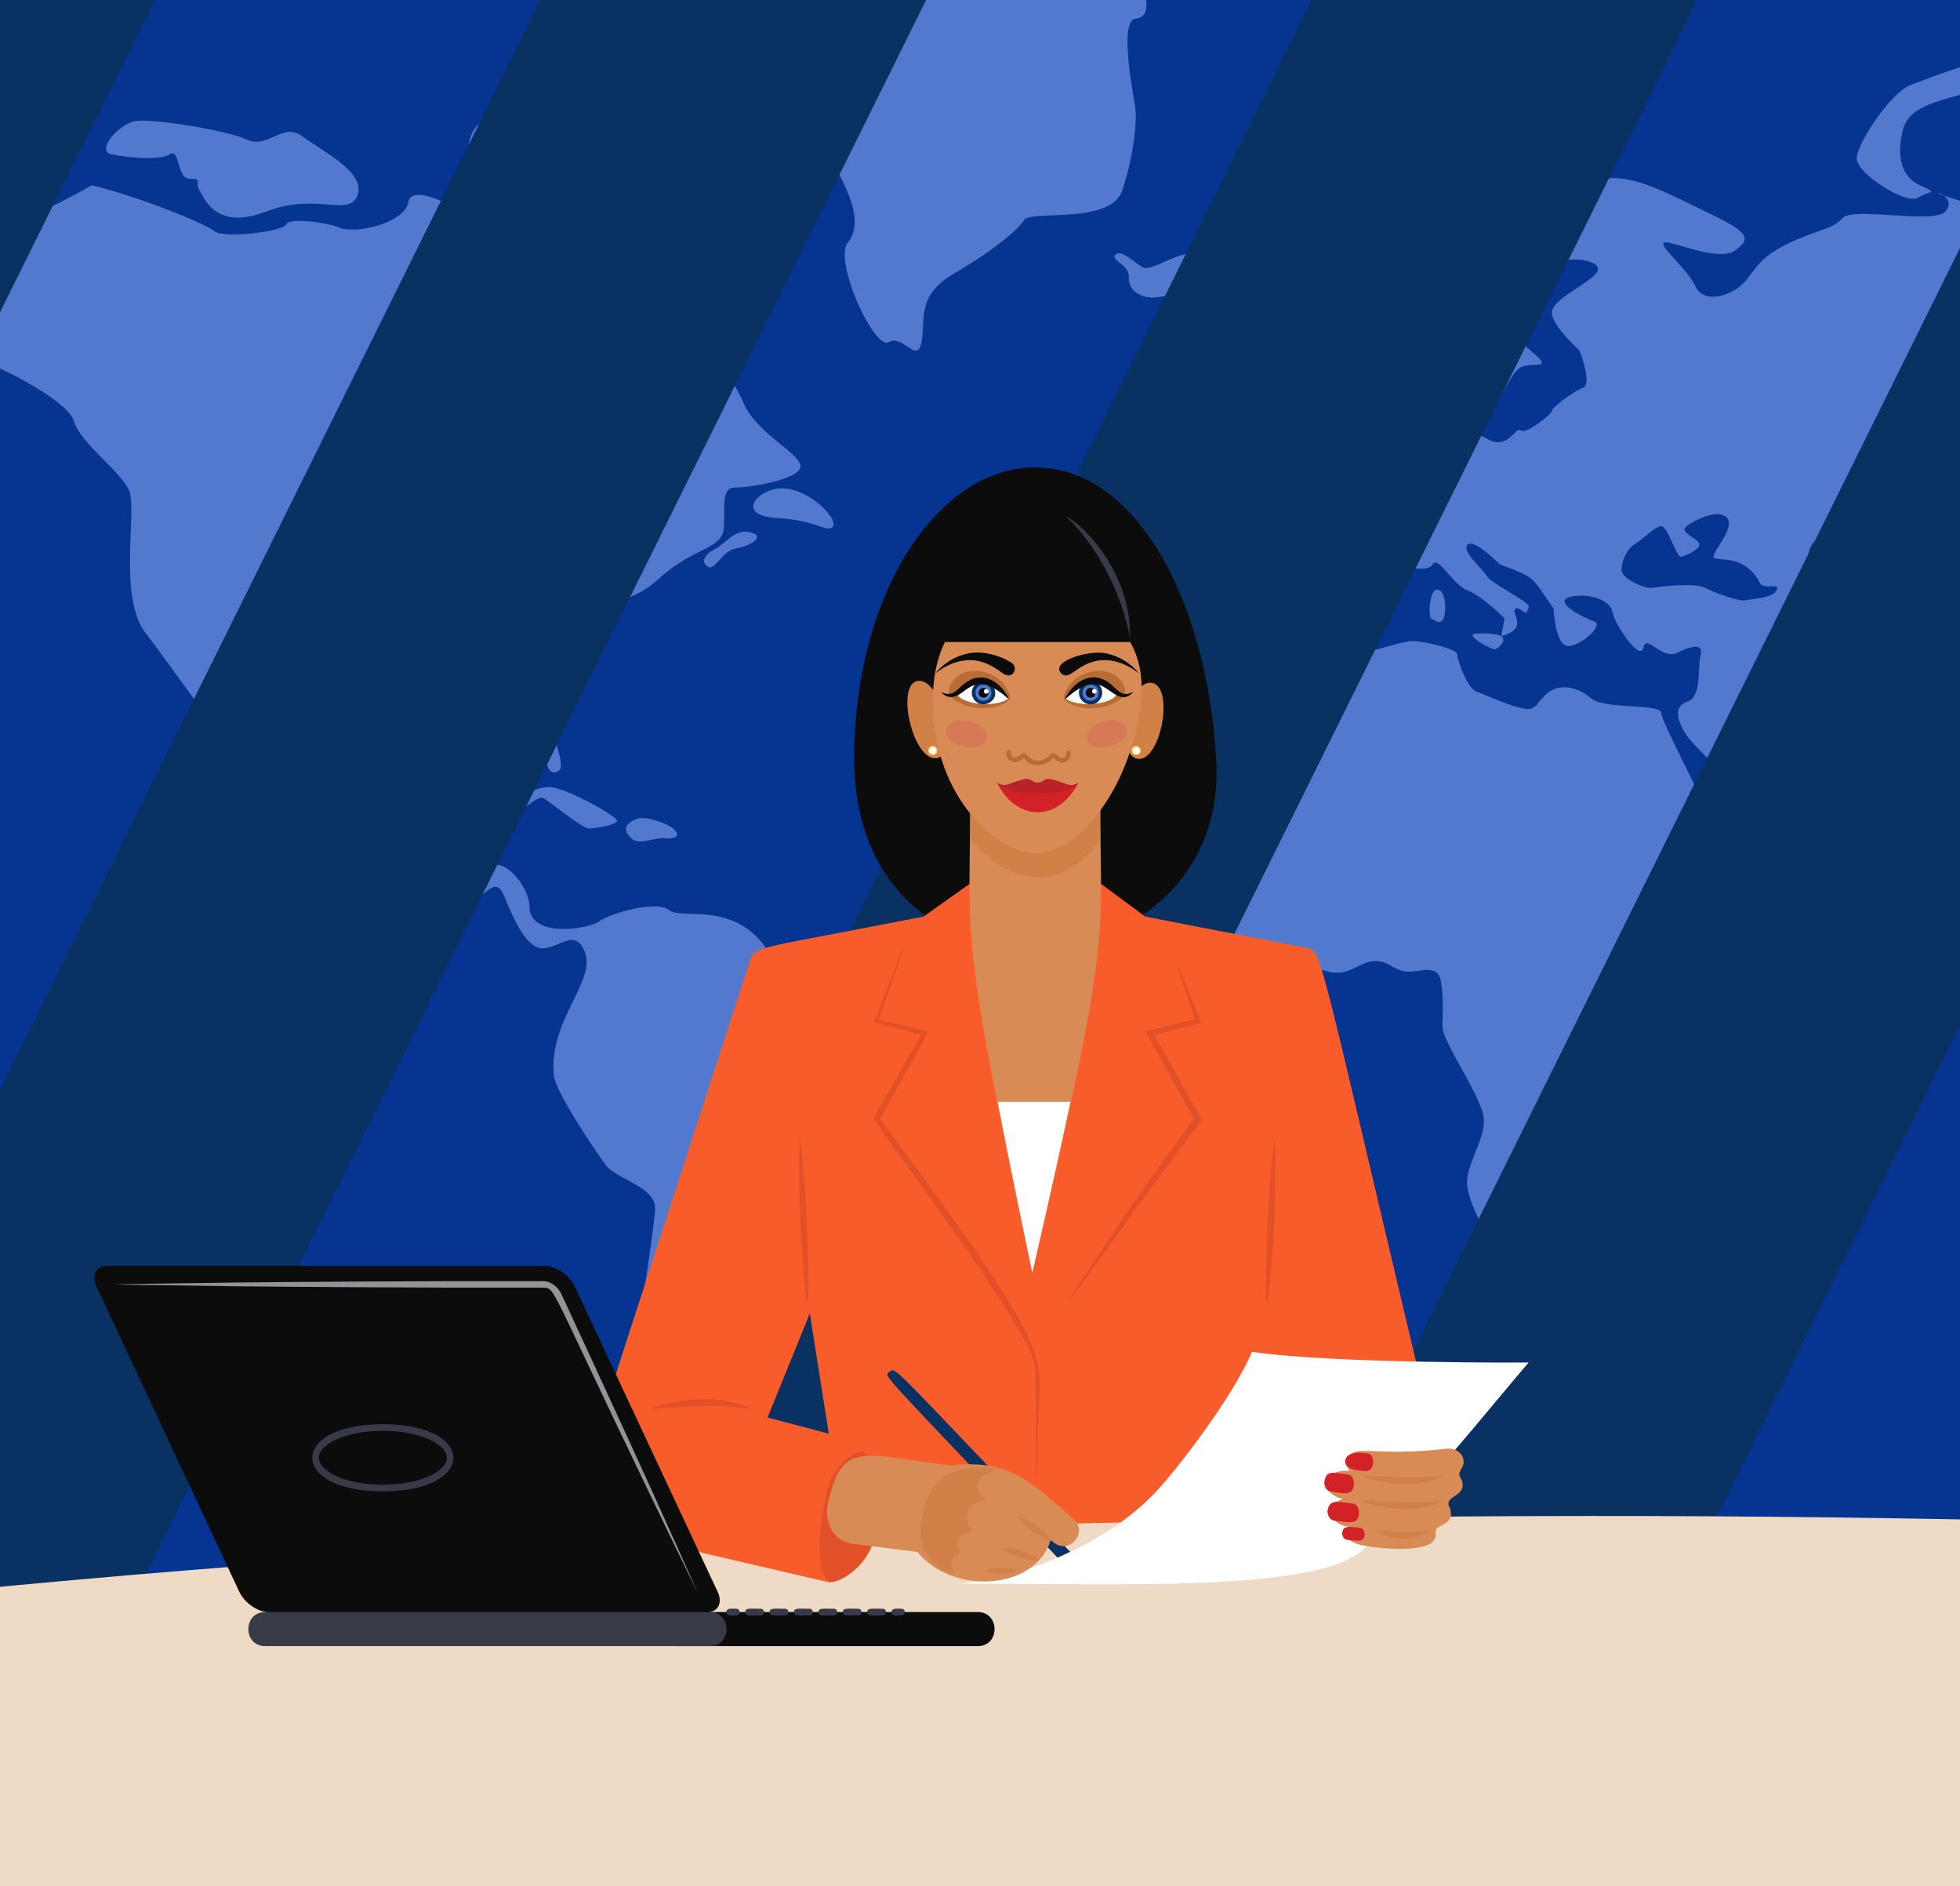 <?xml version="1.0" encoding="UTF-8"?><svg xmlns="http://www.w3.org/2000/svg" xmlns:xlink="http://www.w3.org/1999/xlink" viewBox="0 0 1481.15 1425"><defs><style>.cls-1{fill:#d18048;}.cls-2{fill:#fff;}.cls-3{fill:#d98b56;}.cls-4{fill:#0c0c0c;}.cls-5{fill:#5379ce;}.cls-6{isolation:isolate;}.cls-7{fill:#d32128;}.cls-8{mix-blend-mode:soft-light;}.cls-9{fill:#393a48;}.cls-10{fill:#063491;}.cls-11{fill:#b96d34;}.cls-12{fill:#093263;}.cls-13{fill:#e25029;}.cls-14{fill:#efdac5;}.cls-15{fill:#f95c2b;}.cls-16{fill:#e25028;}.cls-17{clip-path:url(#clippath);}.cls-18{fill:none;}.cls-19{fill:#929498;}.cls-20{fill:#0b0b0b;}.cls-21{fill:#d77856;}.cls-22{fill:#f9ce6e;}.cls-23{fill:#b92226;}</style><clipPath id="clippath"><rect class="cls-18" width="1481.15" height="1425"/></clipPath></defs><g class="cls-6"><g id="Layer_1"><g class="cls-17"><rect class="cls-10" x="-318" width="2850" height="1425"/><g><path class="cls-5" d="m555.58,185.66c-8.4,18.91-40.73,2.47-40.73,11.11s23.45,13.58,20.37,25.92c-3.09,12.34-14.19,25.92-32.71,12.34-18.51-13.58-65.42-7.92-58.01-21.86,7.41-13.94,32.09-6.53,35.8-27.51,3.7-20.98-30.86-45.67-50.61-45.67s-64.18,13.58-71.59,0-7.41-51.84,13.58-48.14c20.98,3.7,82.92,6.17,82.92,6.17,0,0-12.57,1.23,12.12,19.75,24.69,18.51,46.9,25.92,43.2,37.03-3.7,11.11,50.61,19.75,45.67,30.86Z"/><path class="cls-5" d="m101.35,91.61c-13.8,3.8-28.39,22.47-17.28,24.94,11.11,2.47,37.03,4.94,44.44,0,7.41-4.94,4.94,18.51,14.81,18.51s3.7,2.47,7.41,8.64c3.7,6.17,12.34,30.86,50.61,16.05,38.26-14.81,62.42,4.94,68.85-12.34,6.44-17.28-26.89-33.33-41.7-44.44-14.81-11.11-25.92,9.87-41.97,2.47-16.05-7.41-75.29-16.55-85.17-13.83Z"/><path class="cls-5" d="m857.98,81.98c1.24,9.88-1.23,35.8-9.87,61.85-8.64,26.05-69.12,14.68-74.06,22.32s-23.45,23.22-53.08,40.5c-29.62,17.28-20.98,35.79-24.68,52.23-3.7,16.45-13.58-6.56-24.69-.39s-41.96-61.72-30.86-75.29c12.08-14.77.28-38.55-8.64-55.44-11.11-20.88-39.49-47.01-44.43-61.82-4.94-14.82-46.91-9.88-64.19-7.41-17.28,2.47-64.22-35.15-49.37-35.8,28.39-1.23,62.95-11.1,45.67-16.04-5.17-1.48-5.48-3.73-2.44-6.69h348.85c.57,6.48,0,13.36-7.91,14.09-13.28,1.24-1.53,58.02-.3,67.89Z"/><path class="cls-5" d="m1383.8,862.07c-16.08,3.57-28.39,18.51-35.8,37.03-7.41,18.51,1.23,12.34,0,23.45-1.23,11.11-19.65,29.62-3.03,37.03,16.61,7.41,33.89-1.23,38.83-24.69,4.94-23.45,11.11-75.29,0-72.82Z"/><path class="cls-5" d="m988,281.12c-11.46,0,5.76,23.04,0,32.09-5.76,9.05,8.23,3.29,8.23,9.87s-9.88,9.05-11.93,17.28c-2.05,8.23,2.06,17.28,0,23.04-2.05,5.76,14.4-4.11,24.28-4.94,9.87-.82,12.34,1.65,15.63-2.47s5.76-15.63,0-15.63-8.23-13.02-8.23-17.21-20.57-5.83-18.93-15.71c1.65-9.87,13.97-9.87,8.63-13.17-5.34-3.29-9.45-13.17-17.68-13.17Z"/><path class="cls-5" d="m964.96,316.5c-7.99,1.98-23.04,9.87-23.86,14.81-.82,4.94,11.93,9.05,11.93,9.05,0,0-12.75,8.23-4.53,9.87,8.23,1.65,21.39,8.23,23.86-3.29,2.47-11.52.51-32.41-7.41-30.45Z"/><path class="cls-5" d="m843.17,192.25c-4.69,4.69,10.7,7.41,9.87,17.28-.82,9.87,9.87,17.28,23.04,14.81,13.17-2.47,38.68-4.11,40.32-10.7,1.65-6.58-7.41-18.93-16.46-21.39-9.05-2.47-30.45,13.17-36.21,9.87-5.76-3.29-16.46-13.99-20.57-9.87Z"/><path class="cls-5" d="m1089.21,290.99c-4,2.65-13.17,7.41-11.52,15.63,1.65,8.23-1.84,9.62,5.66,9.75,7.5.13,17.38-10.57,14.91-17.15-2.47-6.58-2.85-12.34-9.05-8.23Z"/><path class="cls-5" d="m387.3,611.91c1.52,7.61,18.1-11.52,23.04-9.05,4.94,2.47,29.62,23.04,34.56,23.04s20.57-2.47,21.39-5.76c.82-3.29-39.5-25.51-51.02-25.51s-29.62,9.05-27.98,17.28Z"/><path class="cls-5" d="m481.93,618.5c-11.07,4.02-10.7,9.05-4.94,14.81,5.76,5.76,18.1-.82,24.69,0,6.58.82,13.17-.9,8.23-6.21-4.94-5.31-22.25-10.68-27.98-8.6Z"/><path class="cls-5" d="m587.26,369.17c-16.52,2.2-30.45,20.57,0,22.22,30.45,1.65,37.85,11.52,41.97,6.58,5.07-6.09-20.16-31.71-41.97-28.8Z"/><path class="cls-5" d="m569.27,402.9c-13.11-5.17-19.44,6.92-29.33,12.12s-9.46,10.92-4.53,13.39c4.94,2.47,10.51-12.34,20.48-13.99,9.97-1.65,21.73-8.23,13.38-11.52Z"/><path class="cls-5" d="m1085.71,445.49c-5.5.46-6.79,20.98-3.7,22.22,3.09,1.23,6.17,4.32,8.64,0s2.47-22.83-4.94-22.22Z"/><path class="cls-5" d="m1113.49,478.81c-3.7,3.09,12.96,11.11,15.43,11.73,2.47.62,10.49-6.79,5.55-9.87s-20.98-1.85-20.98-1.85Z"/><path class="cls-5" d="m1527.08,42c10.22,2.27,12.96,11.11-20.37,22.22-33.32,11.11-62.95,12.8-68.5,33.24-5.55,20.45-1.14,36.62,12.96,42.66,14.1,6.04,7.41,3.7-1.85,9.26-9.26,5.55-46.28-18.51-46.28-29.62s25.92-49.99,40.73-55.54c14.81-5.55,66.65-25.92,83.31-22.22Z"/><path class="cls-5" d="m1465.27,146.17c.45.3,1.67.81,3.48,1.48-2.56-1.94-5.15-2.59-3.48-1.48Z"/><path class="cls-5" d="m2395.94,186.9c-8.59-4.91-59.25-37.03-75.29-40.73-16.05-3.71-44.44-9.88-43.2-2.47,1.23,7.4,12.34,7.4,11.11,12.34-1.24,4.94-13.58-4.94-28.39-4.94s-54.31,2.47-56.78-1.23c-2.47-3.7-18.52-20.98-29.63-20.98s-55.54-1.24-61.71-11.11c-5.76-9.24-23.79-16.31-41.97-11.11-27.62,7.9,3.44,34.39-67.89,17.28,2.7,13.45-36.67,13.04-33.32-3.7,2.47-12.35-20.99-24.69-29.63-24.69s13.58,4.94-14.81,6.17c-28.38,1.23-104.91-9.86-124.66,7.41-19.75,17.28-1.24-13.58-1.24-13.58,7.89-2.12,69.12-19.04,69.12-27.16,0-8.63-80.23-43.2-86.4-37.03-6.17,6.18-20.98,18.52-35.79,23.46-14.81,4.93-78.22,17.28-80.46,23.45s-46.68,19.75-46.68,19.75c0,0,25.92,17.28,14.81,19.75-11.1,2.47-55.54,6.17-61.71,1.23-6.17-4.94-4.94,19.75-4.94,24.69s8.64,17.28,7.41,27.15c-1.24,9.88-39.5,25.92-41.97,18.52-2.47-7.41,30.86-11.11,28.39-24.69-6.8-37.4,10.66-94.2-38.26-38.26-13.88,15.86,41.04,46.67-25.34,29.61-11.25-2.89-22.39-6.34-27.96-8.39,3.12,2.37,6.2,6.68,1.45,12.1-8.64,9.88-70.35-3.7-77.76,4.94-7.4,8.64-18.51,8.64-39.5,18.52-20.98,9.87-23.45,16.04-33.32,28.39-9.88,12.34-32.09,18.51-38.27,4.93-6.17-13.58-29.62-32.09-23.45-33.32,6.17-1.24,40.73,14.81,53.08,6.17,12.34-8.64,11.11-13.58-17.28-27.16-27.36-13.08-56.41-29.61-77.85-27.47-14.84,1.47-69.99,11.97-77.68,31.18-7.4,18.51-37.03,55.54-45.67,61.71s-34.56,9.88-35.79,20.98c-6.68,59.82,38.98,17.12,43.2,23.46,3.3,4.94,11.49,65.2,35.98,23.91,4.22-7.12,8.05-14.81,12.16-17.74,8.64-6.17,28.39,3,8.64-13.31-14.58-12.09-22.63-27.54-4.94-32.36,14.86-4.05,19.54-34.55,33.58-36.29,10.5-1.32,27.51,2.46,20.73,10.37-7.41,8.64-33.33,19.75-33.33,29.62s20.99,28.66,20.99,28.66c0,0,9.87,25.65,2.47,28.12-7.41,2.47-24.69,16.13-23.46,17.32,1.24,1.19-19.74,18.48-23.45,14.77-3.7-3.7-9.87,16.05-25.92,6.17-15.98-9.86-42.05,1.89-51.84,2.8-9.87.91-13.58,14.48-22.22,19.42s-17.28,3.7-24.68,14.81c-7.41,11.11-29.63,2.47-33.33,14.82-3.7,12.34,13.58,6.17,17.28,20.98,3.7,14.81,9.87,28.39-1.23,28.39s-51.85-13.58-54.31,0c-2.47,13.58-4.94,50.6,0,50.6s22.21,0,22.21,11.11-24.21,24.69-25.06,33.33c-.86,8.64,1.61,6.17-9.5,19.75-11.11,13.58-19.75,8.64-32.09,34.56s-11.11,43.2-11.11,58.01-3.77,23.45-.03,33.33c3.66,9.69,48.12,70.38,58.04,67.89,9.88-2.47,30.86-12.35,46.91-7.41,16.04,4.94,23.45-6.17,34.56-7.41,11.11-1.23,13.58,4.94,23.45,7.41,9.88,2.47,25.92-7.26,28.39,7.48,2.47,14.74,1.24,23.38,1.24,34.49s27.15,49.37,30.85,66.65c3.71,17.28-15.13,38.26-11.88,55.54,3.27,17.41,16.81,36.99,19.29,46.91,2.47,9.87,23.45,54.31,25.92,62.95,2.47,8.64-3.7,17.28,0,23.45,3.7,6.17,34.56-2.47,45.67,0,11.11,2.47,37.03-23.45,49.37-37.03,12.34-13.58,7.41-24.68,17.28-30.86,36.05-22.51-.91-31.28,9.88-45.67,7.4-9.87,44.43-12.34,44.43-33.32s-19.75-60.48-12.34-76.53c7.4-16.05,60.48-66.65,72.82-83.93,12.35-17.28,16.05-38.27,16.05-38.27,0,0-54.31,14.81-49.37,1.24,4.93-13.58-43.2-29.63-50.61-54.31-7.4-24.67-41.97-86.42-41.97-93.81s-43.2-2.47-53.07-11.11c-9.88-8.64-24.69-12.34-34.56-2.47-9.88,9.88-3.71,6.17-9.88,9.88-6.17,3.7-34.56-9.88-41.96-12.35-7.41-2.47-14.82-24.68-14.82-28.39s-23.45-9.87-34.56-9.87-72.82,23.45-76.52,12.34c-3.71-11.11,22.21-7.4,27.15-18.51s11.11-25.92,23.45-33.33c12.35-7.41,1.24-18.51,8.64-18.51s29.63,7.4,33.33,0c3.7-7.41,15.73,16.04,26.38,19.75,10.65,3.7,27.93,20.98,27.93,20.98l-2.47,13.58c22.32-6.31,5.83-17.72,11.11-20.99,1.76-1.09,7.41,3.71,7.41,3.71,0,0,3.67-4.82,1.64-6.59-7.11-6.2-28.39-17-31.27-21.8-3.7-6.18-19.2-18.59-14.35-23.46,5.01-5.02,24.23,14.82,24.23,14.82,28.69,10.57,23.87,9.71,40.73,33.32,0,0,1.23,28.39,11.11,28.39s27.15-16.04,19.75-18.51c-7.41-2.47-32.1-14.81-18.52-18.52,13.58-3.7,30.86,2.47,32.09,11.11,1.24,8.64,20.99,38.27,23.46,27.16,2.46-11.11,13.57,9.87,25.92,3.7,12.34-6.17,19.75-6.17,17.28,2.47-2.47,8.64,1.23,30.86-9.88,34.56-11.11,3.7-7.4,14.81-1.23,24.68,6.22,9.94,39.5,38.28,39.5,46.91s14.81,40.73,19.75,48.14c4.93,7.4,11.1,29.85,17.28,29.12,10.09-1.19,112.8-60.53,109.85-72.32-2.47-9.88-29.62-30.86-29.62-30.86,0,0-24.69,27.15-32.1,16.04-7.4-11.1-24.68-49.37-24.68-49.37,0,0,12.34-7.4,19.75,1.24,7.4,8.64,17.28,25.92,24.68,25.92s16.05-6.17,22.22-2.47c6.17,3.7,12.34,19.55,33.33,17.18,20.98-2.37,56.78-2.37,56.78,9.97s20.98,28.39,18.51,20.99c-2.47-7.41,8.64-6.18,8.64-6.18-.85,17.65,6.97,52.89,28.39,86.91,9.16,14.54-2.47,29.03,17.28,5.67,10.84-12.82,4.79-47.21,12.34-50.61,37.03-16.66,44.44-41.97,53.08-44.43,8.64-2.47,17.28-12.35,25.92-4.94,8.64,7.4,24.69,23.45,24.69,30.86s-7.41,16.04,0,18.51c7.4,2.47,20.98-7.4,20.98-7.4,0,0,11.11,27.15,11.11,34.56s-2.47,27.15,0,33.32c2.47,6.17,11.11,13.58,14.81,24.69,3.7,11.12,27.16,28.39,30.86,24.69,3.7-3.71-8.64-24.7-8.64-28.39s-35.8-19.98-29.63-36.53c6.18-16.55,1.24-41.24,12.35-31.36,11.11,9.87,7.55,44.43,26.61,35.79,72.46-32.91-13.62-66.25,16.59-86.4,18.51-12.35,66.66-10.07,81.46-29.72,14.8-19.63,28.36-61.53,9.93-80.07-.54-1.08-13.73-11.65,8.55-17.23,21.82-5.49,29.77-.1,2.08-4.19-10.82-1.6-22.46-4.72-21.79-10.73,1.23-11.11,18.51-25.92,20.98-17.28,2.47,8.63,14.75,4.93,28.39,4.93s-4.94,11.11,0,14.81c4.94,3.71,19.75-1.23,20.99,6.18,1.23,7.4-9.88,11.1-6.18,18.51,3.71,7.41,18.52,8.64,22.22-3.7,3.7-12.35-19.75-25.92-11.11-39.5,8.64-13.58,22.22-23.45,28.39-23.45s17.28,13.58,28.39-4.94c11.11-18.51,37.03-50.61,37.03-64.18s-1.23-38.27-6.17-39.5c-4.94-1.24-11.11,9.87-19.75,7.4-8.64-2.46-13.58,0-12.34-11.11,1.23-11.1,35.79-43.2,61.71-45.66,25.92-2.47,69.12,2.46,76.53-1.24,7.41-3.7,34.56-30.86,49.37-33.33,14.81-2.46,23.45-7.4,23.45,2.47s-46.9,41.97-56.77,56.78c-9.88,14.81-4.94,55.55-1.24,56.78,3.7,1.23,40.73-41.97,46.91-48.14,6.17-6.17-3.71-33.32,11.1-43.2,14.82-9.87,34.57,6.17,49.38-1.23,14.57-7.29,49.38-21,56.78-25.92,7.39-4.93-19.74-19.75,0-34.57,19.74-14.81,60.48,13.58,66.65,12.35,6.17-1.24,24.69-24.69,24.69-24.69,0,0-29.63,1.24-38.27-3.7Zm-1107.18,257.27c-7.41-3.99-32.09-1.36-39.5-.12-7.4,1.23-21.8-7-23.45-11.52-1.65-4.53,2.47-17.28,9.46-21.4,7-4.11,14.4-12.75,19.75-13.57,5.35-.83,11.52,23.45,15.23,23.04,3.7-.42,14.4-5.76,13.98-9.47-.41-3.7-13.16-8.23-11.1-11.93,2.05-3.7,18.41-11.79,25.92-10.7,19.74,2.88-6.18,28.8-4.12,32.58,2.06,3.78,23.04-3.78,34.97,19.27,3,5.77,15.65-.58,12.76,5.34-3.29,6.74-19.34,6.59-23.45,7.82-4.12,1.24-23.04-5.35-30.45-9.34Zm133.72,7.28c-2.06,4.94-10.7-1.23-11.93,2.21-1.24,3.45,6.58,15.49,6.58,15.49,0,0-.82,14.4-7.41,18.1-6.58,3.7-25.09-4.53-28.39-9.88-3.29-5.34,1.65-8.22,3.86-11.93,2.21-3.7.67-13.99,0-18.92-.88-6.52-18.83-22.76-18.33-28.65.3-3.71,3.48-9.62,6.66-9.62,3.7,0,23.34-13.87,30.03-12.75,12.34,2.06,9.46,11.52,9.46,16.87s-4.11,0-9.87-.41c-5.76-.42-9.46,1.23-8.17,9.07,1.29,7.85,11.87,6.97,11.87,25.08,0,5.53,6.17-7,10.29-7s7.4,7.41,5.35,12.34Zm95.45,11.52c-3.7,2.06,1.24,5.76,2.06,7.41s3.29,9.46,0,10.29c-3.29.82-6.58-4.53-7.41-7-.82-2.47-20.98-6.58-23.86-10.7-2.88-4.11-18.52-13.57-22.22-13.16s-6.17-11.11-9.87-13.58c-3.71-2.47-14.81,8.23-18.93,5.58-4.11-2.66-4.64-20.7,0-24.92,4.53-4.11,11.11-4.93,14.4-6.17,3.29-1.23,20.57,11.93,27.16,19.34,6.58,7.4,19.74-2.88,25.09-1.65,5.35,1.24,5.76,11.94,8.64,18.52,2.88,6.58,13.99,6.99,14.82,9.46.82,2.47-6.18,4.53-9.88,6.58Z"/><path class="cls-5" d="m651.85,765.79c-15.22-48.56-63.12-32.41-69.12-43.2-24.27-43.7-67.06-27.06-76.94-34.97-9.87-7.91-45.26,2.65-52.66,8.32-7.57,5.79-53.08,13.83-53.08-11.61,0-12.21-14.71-32.08-25.92-30.86-11.11,1.23-22.22-2.47-17.28-12.34,4.94-9.88,14.81-30.86,14.81-30.86,0,0-25.92-1.24-25.92,4.94s-23.45,29.62-34.56,19.75c-11.11-9.88-33.32-54.31-11.11-71.59,22.22-17.29,93.81-34.57,103.69-14.82,9.87,19.73,7.4,38.27,17.28,34.56,9.87-3.69-9.87-33.33-2.47-50.6,7.4-17.28,28.39-25.92,33.32-56.78,4.94-30.86,18.51-13.58,45.67-38.27,27.16-24.68,48.14-22.21,49.38-38.26,1.23-16.04-2.47-30.86,8.64-30.86s49.37-6.17,49.37-16.04-33.33-24.69-43.2-48.14c-8.14-19.32-27.16-44.43-39.5-32.09-11.11,11.11-24.69,11.11-24.69-2.47s-25.92-24.69-40.73-29.63c-14.81-4.93-18.51,24.69-18.51,32.1s27.96,32.95,11.11,38.26c-40.74,12.83-2.47,45.67-18.52,51.84s-27.15-28.39-25.92-38.26c1.23-9.88-49.37-33.33-69.12-30.86s-30.86-13.58-18.52-32.09c12.35-18.52,33.33-32.09,44.44-44.44,11.11-12.34-2.47,9.88,18.51,7.41,20.99-2.47,34.56,3.7,38.27,1.23,3.7-2.47-38.27-20.98-23.45-28.39,14.81-7.4,16.04-27.15,16.04-32.09s-29.62-22.22-32.09-4.94c-2.47,17.28-14.81,24.69-17.28,13.58-2.47-11.14-50.61-37.01-53.08-20.98-2.47,16.04-39.5,24.68-51.84,19.75-12.34-4.94-39.5-7.41-40.73-2.47-1.24,4.94-46.9,11.11-54.31,4.94-7.41-6.18-60.48-27.16-92.57-34.57-9.08,5.32-37.64,21.19-48.14,22.22-12.35,1.24-83.94-27.15-95.04-22.22-11.11,4.94-59.25-12.34-70.36-9.87s-32.09,12.14-40.73,15.94c-8.64,3.81-38.27,10.06-34.56,16.19,3.7,6.13,50.6,20.95,48.13,30.82-2.46,9.87-43.83-6.17-48.45,3.7-4.62,9.88,43.52,7.41,43.52,17.28s-44.44,23.46-33.33,34.56c11.11,11.11,60.48,22.22,59.25,30.86-1.22,8.48-67.28,52.66-69.69,54.27,3.13-1.49,103.01-49.43,103.01-55.5s9.88-27.16,23.46-27.16,41.96,16.05,56.77,14.82c14.81-1.26,87.65,34.57,92.58,51.84,4.94,17.28,35.79,38.26,41.96,53.07,6.18,14.81-8.64,80.23,12.35,107.39,21.3,27.6,82.73,116.04,96.27,125.9,13.58,9.87,93.81,53.07,98.75,53.07s7.41-9.87,7.41-9.87c0,0,35.79,30.86,45.67,30.86s16.04-18.53,23.45,0c7.4,18.51,17.28,39.49,29.62,38.26s22.22-13.47,29.62.05c12.67,23.13-26.59,52.59-22.21,96.23,1.23,12.34,32.09,58.01,39.5,67.88,7.4,9.88,37.02,16.05,37.02,32.1s-29.62,195.1-29.62,223.41c0,17.91,5.38,80.45,19.75,87.63,12.34,6.18,44.44,4.94,46.9,0,2.47-4.93-32.09-19.74-29.62-30.85,2.48-11.12,42.23-45.68,29.75-50.61-12.47-4.94-3.68-18.52,2.42-30.86,6.09-12.34,20.91-20.98,23.37-34.56,2.47-13.58,25.93,1.23,33.33-9.87,34.27-51.38,64.19-59.72,64.19-107.39,0-9.87,38.26-9.87,55.54-30.86,17.28-20.98,20.98-40.73,19.75-54.31-1.24-13.57,28.55-35.24,29.62-46.9,3.71-40.32-102.5-42.22-108.62-61.72Zm-285.12-388.4c23.04,0,19.74,8.23,18.1,21.95-1.65,13.71,15.63,1.92,22.22,2.31,6.58.38,19.75,8.66,19.75,13.52s-7.41,2.55-10.7,3.37c-4.17,1.04-17.28,44.82-17.28-3.37,0-11.6-4.94-8.15-14.81-2.39-9.88,5.76-13.17,35.38-16.19,35.38-4.35,0,1.39-44.4-1.09-48.82-2.47-4.39-31.27,3.56-31.27,0s18.71-21.95,31.27-21.95Z"/></g><g><g class="cls-8"><polygon class="cls-12" points="1865.5 0 1158.82 1425 867.41 1425 1574.09 0 1865.5 0"/><polygon class="cls-12" points="1282.67 0 576 1425 284.58 1425 991.26 0 1282.67 0"/><polygon class="cls-12" points="699.85 0 -6.83 1425 -298.24 1425 408.43 0 699.85 0"/><polygon class="cls-12" points="117.02 0 -318 877.21 -318 289.59 -174.39 0 117.02 0"/></g><g class="cls-8"><polygon class="cls-12" points="2447.42 0 1740.74 1425 1449.33 1425 2156 0 2447.42 0"/></g></g><path class="cls-14" d="m2532,1210.7v214.3H-318v-190.34c853.78-112.74,1993.8-116.57,2850-23.96Z"/><g><g><path class="cls-4" d="m782.3,353.16c-75.55,0-137.32,98.81-136.8,220.69.88,202.6,283.85,177.68,273.59,0-7.03-121.68-61.25-220.69-136.8-220.69Z"/><path class="cls-15" d="m1092.12,1121.16c-97.51-407.26-91.71-402.55-105.43-405.2l-121.25-23.48-34.04-25.19h-98.03l-35.46,25.19c-126.46,24.79-127.52,22.05-131.08,32.99l-97.13,299.22c-19.14,58.95-26.06,103.88,60.29,148.3l96.78,22.53c17.04-6.34,39.42-24.95,32.29-41.36,312.37-7.31,215.52.88,433.06-33Zm-480.15-128.88l14.32,90.84-46.27-12.17,31.94-78.66Z"/><g><path class="cls-16" d="m685.73,708.05c-6.9,20.2-3.33,9.91-22.18,63.89-1.3-2.47-6.65-3.1,35.77,6.94,3.42.81,6.59-7.24-34.97,67.87-.23-3.33-4.82-9.24,22.87,28.29,114.04,155.94,98.31,148.48,97.23,203.15-2.17,104.56-1.02-36.51-2.17-45.56-3.17-29.41-123.56-185.51-122.04-188.19l37.07-64.7c1.53,3.54,8.42,4.54-35.34-6.97-1.92-.51-5.16,8.04,23.75-64.72Z"/><path class="cls-16" d="m604.4,860.7c3.59,22.47,5.61,61.1,6.09,83.85,2.54,106.94-9.33-35-6.09-83.85Z"/><path class="cls-16" d="m906.91,770.9c.92,2.36,6.61.14-37.62,11.8,1.82-4.24-4.53-13.9,38.23,61.66,1.28,2.26,1.11.78-25.82,37.07-52.95,71.8-115.5,162.39-40.59,50.08,12.21-18.09,13.95-20.79,36.8-52.85,29.61-41.49,25.47-35.03,25.26-31.87-24.72-44.13-17.21-30.62-37.66-67.63,46-10.91,39.91-10.22,38.27-7.12q-29.54-85.2,3.12-1.15Z"/><path class="cls-16" d="m963.26,860.7c1.51,22.7-.05,61.36-1.66,84.05-7.32,106.58-6.15-35.21,1.66-84.05Z"/><path class="cls-16" d="m491.04,1064.75c16.5-7.5,53.38-12.52,77.46,0-23.57-3-26.17-4.21-77.46,0Z"/></g><path class="cls-13" d="m656.66,1151.95c-7.73-13.67,5.1-41.8-3.28-54.54-3.15-4.79-22.67,8.5-27.59,26.11-8.18,29.3-9.46,66.21,1.43,71.82,12.28.17,40.72-23.44,29.44-43.38Z"/><g><g><path class="cls-3" d="m780.08,961.49c61.58-263.04,51.32-245.98,51.32-361.75h-98.19c0,116.62-9.38,96.11,46.88,361.75Z"/><path class="cls-2" d="m753.95,832.36c12.55,64.96,26.13,129.13,26.13,129.13,0,0,15.01-64.11,28.79-129.13h-54.93Z"/><path class="cls-1" d="m733.21,632.93c33.99,43.08,76.53,36.44,98.19.24v-33.43s-98.19,0-98.19,0v33.19Z"/></g><path class="cls-1" d="m870.55,515.93c-17.39-3.38-28.53,53.92-11.14,57.3,17.39,3.38,28.53-53.92,11.14-57.3Z"/><path class="cls-1" d="m694.08,514.39c-17.75,1.46-4.52,59.92,13.23,58.47,17.75-1.45,4.52-59.92-13.23-58.47Z"/><g><path class="cls-3" d="m783.43,424.2c-8.9,25.67-80.09,22.11-78.48,108.26,1.33,71.34,49.33,112.18,78.48,112.18s69.94-45.04,78.48-112.18c9.61-75.48-67.81-83.49-78.48-108.26Z"/><g><g><path class="cls-7" d="m753.67,591.78c14.85,29.19,46.12,29.19,60.97,0-17.88,8.39-39.16,10.24-60.97,0Z"/><path class="cls-23" d="m813.5,592.12c-6.02,2.64-7.27-.76-19.99-3.59-4.02-.89-5.34,2.61-9.36,2.7-4.02-.09-5.34-3.59-9.36-2.7-12.72,2.83-13.97,6.23-19.99,3.59-6.79-2.98,10.32,9.9,29.35,6.97,15.52,2.39,31.51-6.25,30.7-7.44-.26-.39-.74.21-1.35.48Z"/></g><g><path class="cls-11" d="m822.23,508.07c-11.37,3.22-16.2,11.91-18.13,17.12-2.96,8.02,26.54,16.92,44.71,1.43,5.34-4.55-3.39-25.13-26.58-18.56Z"/><path class="cls-2" d="m830.44,515.48c-13.58-5.43-22.35,8.66-25.3,12.09,8.72,7,33.37,5.02,38.34-2.27,0,0-6.34-7.13-13.04-9.81Z"/><path class="cls-12" d="m824.75,514.58c-5.08-.35-9.25,3.7-9.4,8.18-.31,8.92,10.08,11.85,14.62,7.23,6.44-6.55,1.47-14.95-5.22-15.41Z"/><path class="cls-5" d="m824.56,517.32c-8.01-.56-8.85,11.55-.84,12.1,8.01.56,8.85-11.55.84-12.1Z"/><path class="cls-20" d="m824.4,519.71c-4.85-.34-5.36,6.99-.51,7.33,4.85.34,5.36-6.99.51-7.33Z"/><path class="cls-2" d="m827.09,520.55c-2.33-.16-2.58,3.36-.24,3.53,2.33.16,2.58-3.36.24-3.53Z"/><path class="cls-20" d="m840.86,518.2c-12.61-12.25-27.94-5.96-35.97,9.38-2.31,4.42,11.11-13.05,24.59-10.43,9.47,1.91,17.53,16.7,27.14,5.31-7.34,3.98-10.14,1.04-15.76-4.25Z"/></g><g><path class="cls-11" d="m745.1,508.07c-23.19-6.57-31.93,14-26.58,18.56,18.48,15.75,47.57,6.32,44.71-1.43-1.93-5.22-6.76-13.9-18.13-17.12Z"/><path class="cls-2" d="m753.35,517.83c-10.18-7.4-21.14-1.95-29.5,7.46,4.88,7.16,29.5,9.38,38.34,2.27-1.78-2.07-5.97-7.65-8.84-9.74Z"/><path class="cls-12" d="m751.97,522.61c-.75-8.86-12.75-11.1-16.69-3.13-1.7,3.45-.99,7.74,2.08,10.51,6.04,5.42,16.11-.37,14.6-7.38Z"/><path class="cls-5" d="m742.77,517.32c-8.01.56-7.17,12.66.84,12.1,8.01-.56,7.17-12.66-.84-12.1Z"/><path class="cls-20" d="m742.94,519.71c-4.85.34-4.34,7.66.51,7.33,4.85-.34,4.34-7.66-.51-7.33Z"/><path class="cls-2" d="m745.12,520.55c-2.33.16-2.09,3.69.24,3.53,2.33-.16,2.09-3.69-.24-3.53Z"/><path class="cls-20" d="m724.53,520.16c-4.01,4.1-8,5.4-13.2,2.63-.12-.06,5.3,8,14.89,1,11.07-8.4,17.16-11.82,35.79,4.13,2.53,2.17-14.29-31.15-37.48-7.76Z"/></g><path class="cls-20" d="m834.76,493.45c-13.51-2.26-41.31,6.59-32.76,15.34,6.47,6.65,13.15-9.96,32.44-10.08,13.23-.08,24.1,8.17,26.17,10.08-1.45-2.54-10.99-12.85-25.85-15.34Z"/><path class="cls-20" d="m764.89,501.07c-2.3-1.99-17.31-10.09-32.07-7.62-14.87,2.48-24.41,12.8-25.85,15.34,2.07-1.91,12.94-10.16,26.17-10.08,13.4.08,23.56,9.56,25.67,10.69,6.57,3.52,10.82-4.23,6.08-8.32Z"/><path class="cls-11" d="m807.38,567.1c-.42,0-1.81.32-1.79,1.69.06,5.71-4.81,4-7.28,1.25-1.33-1.49-3.77-1.31-4.95.2-4.64,5.93-13.07,5.84-17.22.18-3.16-4.31-6.16,3.16-10.39,1.73-2.87-.97-.06-5.44-3.23-5.6-3.3-.16-2.48,7.22,2.01,8.74,3.1,1.05,7-.41,9.02-2.52,4.75,7.58,16.77,6.59,22.41-.19,10.48,10.52,16.64-5.48,11.43-5.48Z"/></g></g><g><path class="cls-21" d="m732.49,545.05c-20.21-4.65-24.54,14.2-4.34,18.85,20.21,4.65,24.54-14.2,4.34-18.85Z"/><path class="cls-21" d="m834.08,545.05c-20.21,4.65-15.87,23.49,4.34,18.85,20.21-4.65,15.87-23.49-4.34-18.85Z"/></g></g><g><g><path class="cls-22" d="m708.43,567.05c0,4.64-7.02,4.64-7.02,0s7.02-4.64,7.02,0Z"/><path class="cls-2" d="m707.51,567.05c0,3.43-5.18,3.43-5.18,0s5.18-3.43,5.18,0Z"/></g><g><path class="cls-22" d="m862.11,567.05c0,4.64-7.02,4.64-7.02,0s7.02-4.64,7.02,0Z"/><path class="cls-2" d="m861.19,567.05c0,3.43-5.18,3.43-5.18,0s5.18-3.43,5.18,0Z"/></g></g><path class="cls-4" d="m858.69,485.07h-152.16c4.37-46.84,25.51-87.49,74.22-117.96,46.27,22.25,76.53,72.97,77.94,117.96Z"/><path class="cls-9" d="m805.14,389.59c19.39,11,46.39,45.11,48.5,83.55,1.59,35.61,3.25-33.32-48.5-83.55Z"/></g><path class="cls-2" d="m1155.15,1029.39c-29.9,34.84-76.08,93.31-124.3,140.53-34.27,33.58-185.66,26.25-305.52,26.55,59.48-6.68,114.96-34.79,147.02-68.2,17.48-18.21,59.91-73.95,73.71-106.97,61.11,9.04,209.09,8.09,209.09,8.09Z"/><g><path class="cls-3" d="m1092.99,1094.49c-56.68,6.89-73.1-5.76-75.02,10.35-.26,2.28.22,4.43,1.71,6.49-20.27-1.99-23.92,17.07-4.6,21.1-14.05,3.63-11.11,19.59,4.27,21.03,1.05.1-1.73.81-2.13,4.87-.46,4.57,5.72,7.56,10.18,8.63,11.47,2.86,60.11,8.52,57.39-8.56-1.17-7.4,12.95-4.71,11.57-16.36-.12-1.05-.34-2-.93-3.13-4.71-9.01,11.44-7.59,9.78-18.56-.16-1.08-.4-1.99-1.35-3.44-3.67-5.62,3.16-7.16,2.1-13.84-.95-6-7-9.31-12.96-8.59Z"/><g><path class="cls-1" d="m1028.44,1114.82c33.43.35,28.41,3.24,62.16,0-18.95,11.18-51,5.32-62.16,0Z"/><path class="cls-1" d="m1028.44,1133.71c33.44.35,28.42,3.24,62.16,0-18.46,10.89-50.32,5.65-62.16,0Z"/><path class="cls-1" d="m1039.35,1155.85c31.12,4.49,45.52-2.03,40.11,1.35-14.61,9.02-33.56,5.08-40.11-1.35Z"/></g><g><path class="cls-7" d="m1032.03,1111.46c-13.87-.72-15.91-4.51-15.46-8.22.17,0-.19-7.39,16.38-5.26,6.97.47,5.92,13.94-.92,13.47Z"/><path class="cls-7" d="m1023.14,1121.66c-.8,9-8.49,6.46-17.76,5.14-4.8-.68-4.95-7.92-4.46-7.92,1.44-8.9,8.04-5.92,17.5-4.9,5.47.59,4.62,7.68,4.72,7.68Z"/><path class="cls-7" d="m1026.97,1143.48c-.67,9.09-9.1,6.53-18.71,5.32-5.1-.64-5.45-7.89-4.92-7.89,1.28-8.85,8.61-5.97,18.45-5.06,5.82.54,5.08,7.63,5.18,7.63Z"/><path class="cls-7" d="m1031.23,1159.41c-.38,6.29-6.52,4.53-13.22,3.89-3.66-.35-4.05-5.31-3.7-5.31.67-6.17,6.24-4.26,13.1-3.76,4.2.31,3.71,5.18,3.82,5.18Z"/></g></g><g><path class="cls-12" d="m808.7,1172.37c-3.12,1.52-6.3,3-9.54,4.41-136.26-144.21-131.63-136.65-126.92-140.41,4.63-4.45,2.92-2.92,136.46,136Z"/><path class="cls-3" d="m810.73,1147.02c-30.16-25.05-45.9-45.3-92.17-39.85-67.65-8.47-81.86-18.7-92.58,27.28-3.65,15.65,3.28,30.03,19.22,32.03l48.08,6.02c27.29,33.3,89.47,28.59,100.66-8.93l2.71,2.05c12.2,9.23,26.27-9.37,14.07-18.6Z"/><g><path class="cls-1" d="m769.02,1145.63c7.97,1.61,21.02,11.11,24.93,17.95-7.71-1.54-20.87-10.91-24.93-17.95Z"/><path class="cls-1" d="m756.69,1169.86c7.83-1.15,22.91,3.37,28.72,8.52-7.66,1.14-22.78-3.29-28.72-8.52Z"/><path class="cls-1" d="m744,1186.84c5.93-3.34,18.9-3.25,24.64,0-5.78,3.28-18.73,3.32-24.64,0Z"/></g><path class="cls-1" d="m747.96,1108.74c3.68.19,4.4,3.23-.58,4.32-7.98,1.75-12.75,9.11-4.07,17.8,4.58,4.58-9.31.55-12.25,12.73-2.23,9.23,6.68,12.56,2.45,14.05-1.85.65-6.91.43-9.04,5.93-2.34,6.05,3.4,10.54-1.28,11.51-3.03.63-5.81,6.48-3.03,10.33,6.02,8.35-28.01-2.65-24.38-32.08,3-24.26,10.71-46.7,52.17-44.6Z"/></g></g><g><path class="cls-4" d="m203.68,1218.11h330.32c8.61,0,12.32-6.98,8.29-15.58l-107.94-230.6c-4.03-8.61-14.27-15.58-22.87-15.58H81.16c-8.61,0-12.32,6.98-8.29,15.58l107.94,230.6c4.03,8.61,14.27,15.58,22.87,15.58Z"/><path class="cls-19" d="m527.57,1204.11c-113.36-232.67-106.75-230.16-116.1-231.31-110.59.18-186.06-.64-232.18-1.01-120.72-1.89-123.81-.93,0-2.87,55.93-.46,124.78-1.19,232.18-1.01,4.18.27,9.99,3.76,12.8,9.79,38.13,82.55,66.45,143.29,103.3,226.42Z"/><path class="cls-4" d="m738.92,1217.91h-227.23v25.71h227.23c16.93,0,16.82-25.71,0-25.71Z"/><path class="cls-9" d="m200.33,1217.91h336.03c16.93,0,16.82,25.71,0,25.71H200.33c-16.93,0-16.82-25.71,0-25.71Z"/><path class="cls-9" d="m289.3,1126.71c-71.09,0-71.09-50.73,0-50.73s71.09,50.73,0,50.73Zm0-45.73c-28.95,0-48.4,10.53-48.4,20.37s19.45,20.37,48.4,20.37,48.4-10.53,48.4-20.37-19.45-20.37-48.4-20.37Z"/><g><path class="cls-9" d="m681.25,1220.41c-3.41,0-7.5.79-7.5-2.5s4.11-2.5,7.5-2.5,3.31,5,0,5Z"/><path class="cls-9" d="m667.03,1220.41c-8.4,0-11.72.78-11.72-2.5s3.57-2.5,11.72-2.5c3.31,0,3.31,5,0,5Zm-18.43,0c-8.4,0-11.72.78-11.72-2.5s3.57-2.5,11.72-2.5c3.31,0,3.31,5,0,5Zm-18.43,0c-8.4,0-11.72.78-11.72-2.5s3.57-2.5,11.72-2.5c3.31,0,3.31,5,0,5Zm-18.43,0c-8.4,0-11.72.78-11.72-2.5s3.57-2.5,11.72-2.5c3.31,0,3.31,5,0,5Zm-18.43,0c-8.4,0-11.72.78-11.72-2.5s3.57-2.5,11.72-2.5c3.31,0,3.31,5,0,5Zm-18.43,0c-8.4,0-11.72.78-11.72-2.5s3.57-2.5,11.72-2.5c3.31,0,3.31,5,0,5Z"/><path class="cls-9" d="m556.43,1220.41c-3.42,0-7.5.78-7.5-2.5s4.08-2.5,7.5-2.5,3.31,5,0,5Z"/></g></g></g></g></g></svg>